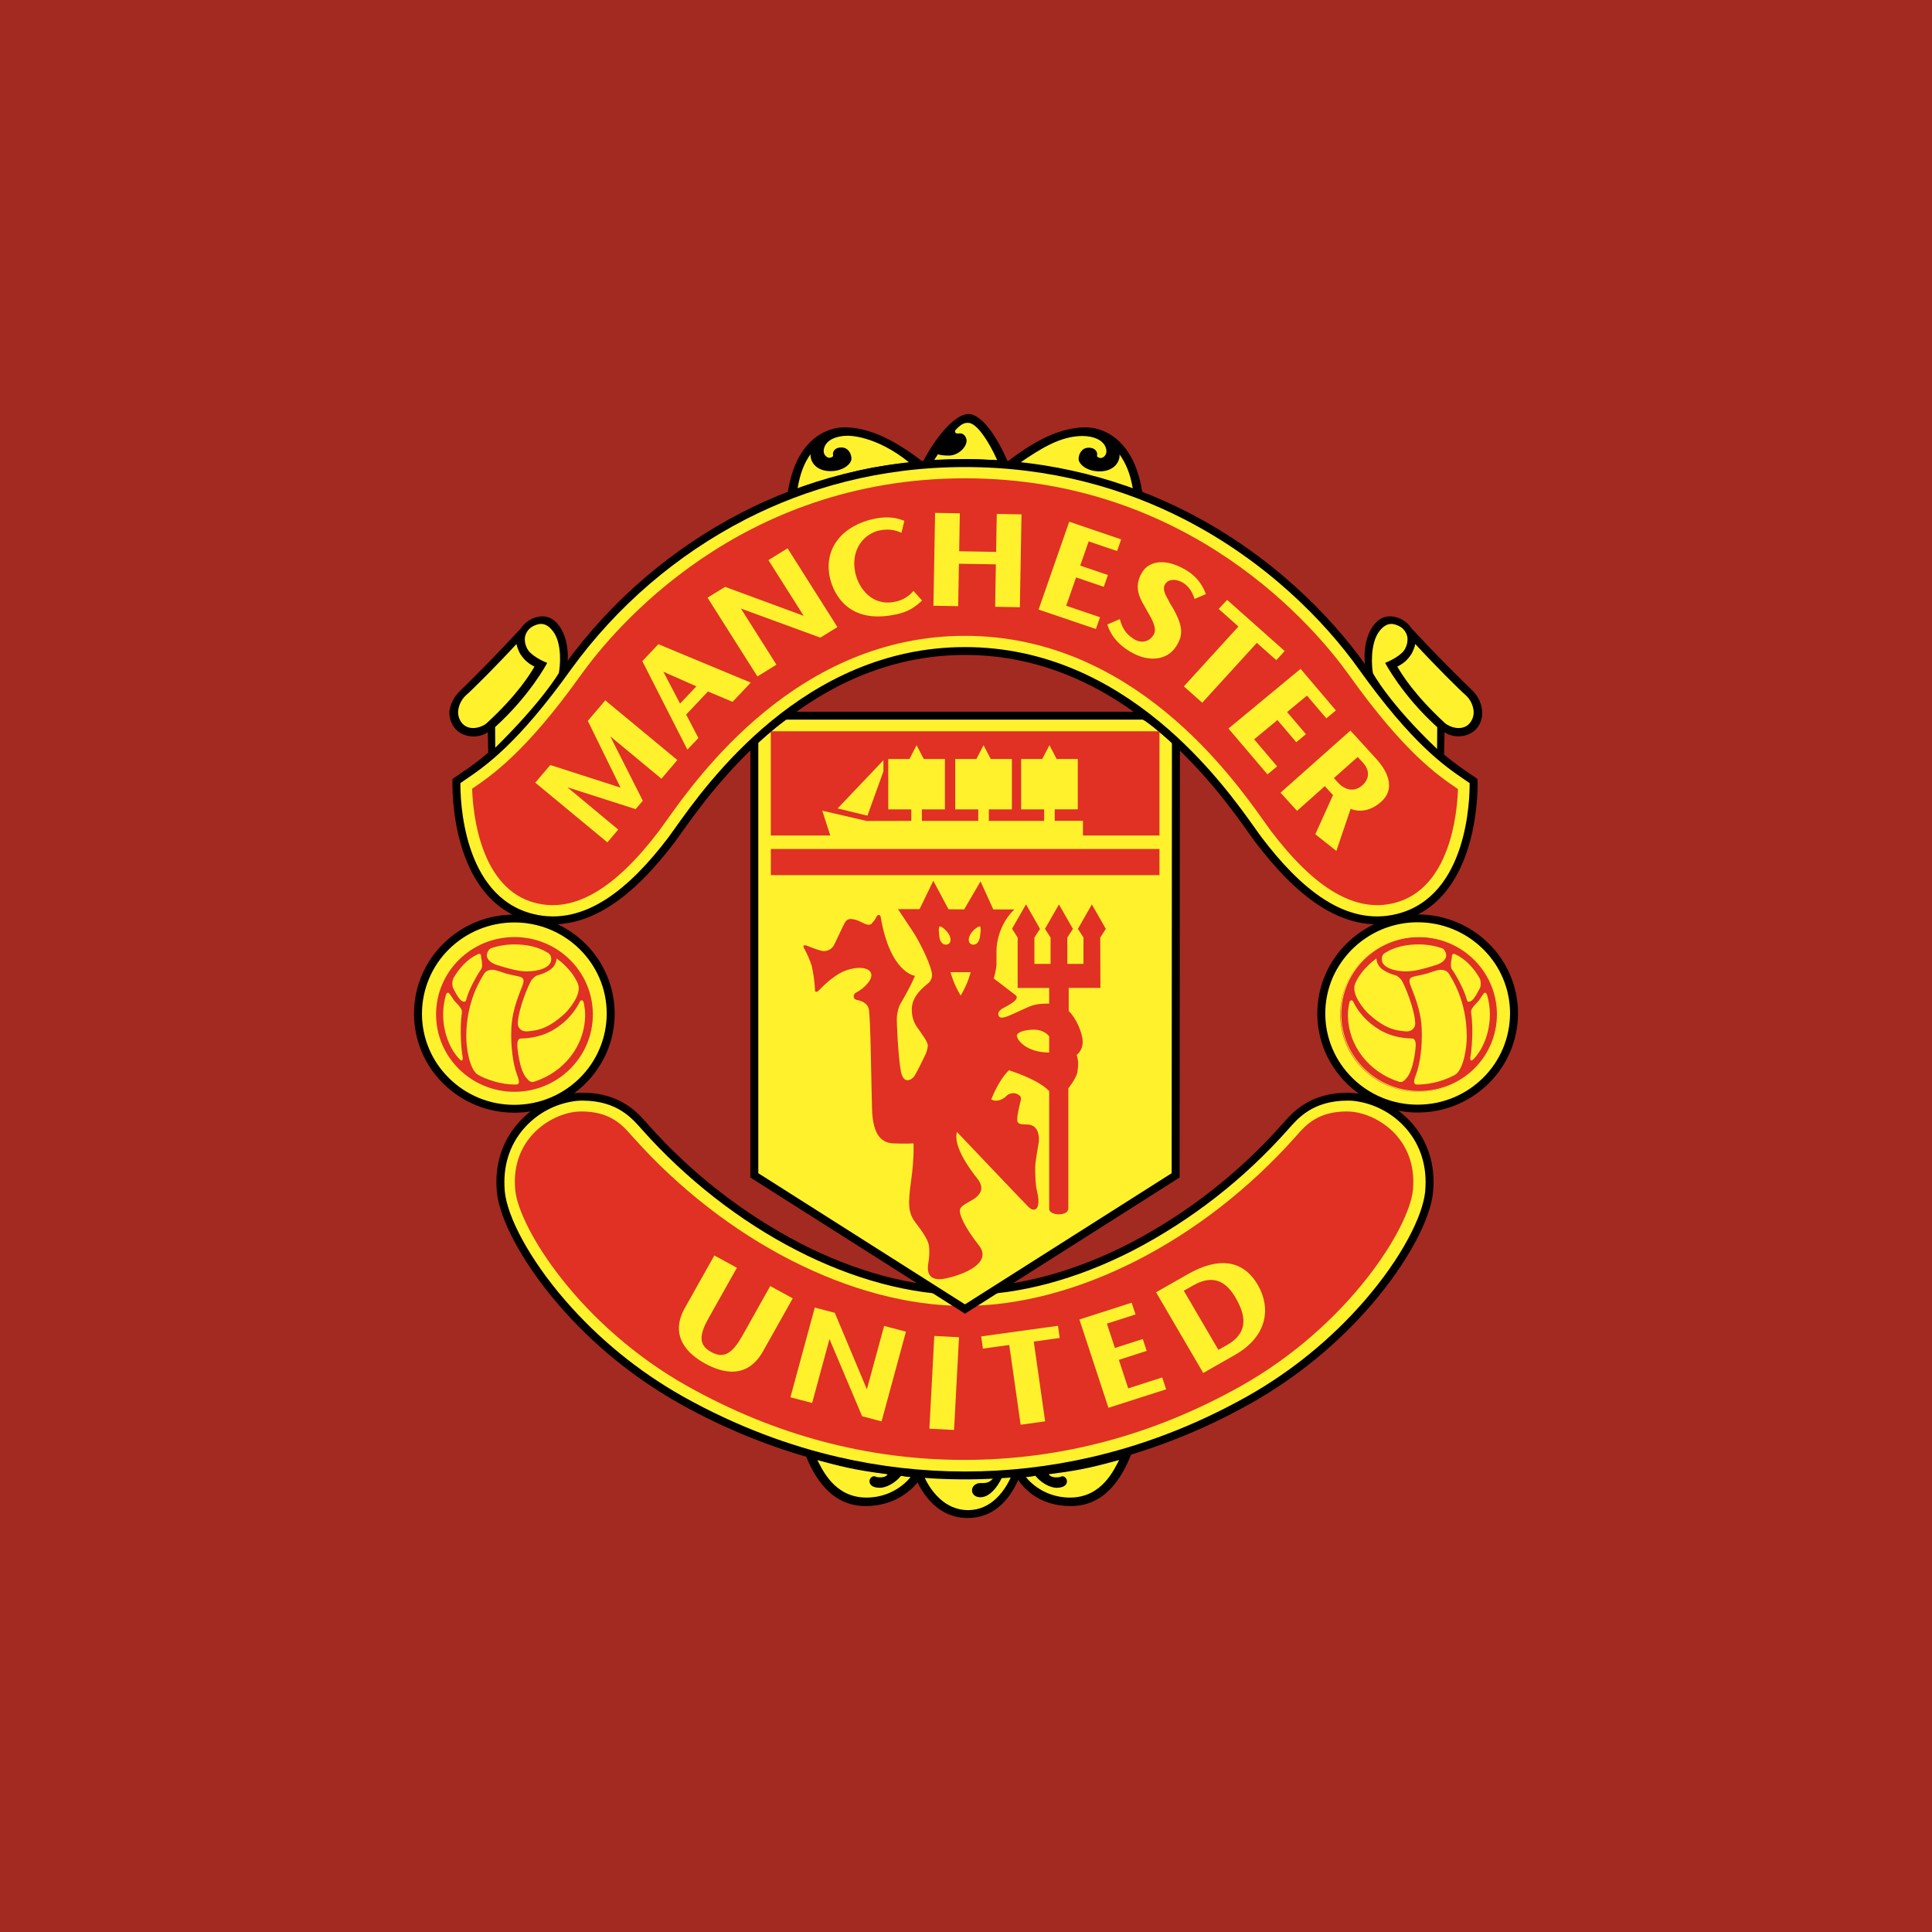 <svg width="56" height="56" viewBox="0 0 56 56" fill="none" xmlns="http://www.w3.org/2000/svg">
<rect x="0" y="0" width="56" height="56" fill="#333333" stroke="none"/>
<g clip-path="url(#clip0_2081_840)">
<path d="M0 0H56V56H0V0Z" fill="#A32A21"/>
<path d="M29.587 42.704C29.459 43.08 29.046 44 28.047 44C26.914 44 26.518 42.788 26.499 42.738L26.467 42.622C26.467 42.622 27.444 42.702 27.982 42.702C28.52 42.702 29.439 42.65 29.589 42.622L29.587 42.704Z" fill="black"/>
<path d="M32.562 42.106L32.796 42.136C32.518 42.852 32.019 43.654 31.039 43.654C30.09 43.654 29.619 43.111 29.419 42.746L29.255 42.646C29.255 42.646 30.896 42.593 32.562 42.106ZM23.567 42.106L23.333 42.136C23.61 42.852 24.11 43.654 25.09 43.654C26.039 43.654 26.552 43.08 26.762 42.746L26.874 42.646C26.874 42.646 25.233 42.593 23.567 42.106Z" fill="black"/>
<path d="M28.843 42.778C28.689 42.998 28.587 42.988 28.402 42.988C28.309 42.988 28.17 43.064 28.174 43.201C28.177 43.309 28.266 43.399 28.417 43.399C28.752 43.399 29.007 42.937 29.079 42.742C29.079 42.742 29.277 42.733 29.335 42.728C29.335 42.728 28.98 43.771 28.06 43.771C27.138 43.771 26.762 42.739 26.762 42.739C26.762 42.739 27.538 42.786 27.982 42.786C28.427 42.786 28.71 42.784 28.843 42.778ZM32.44 42.319C31.838 42.479 31.41 42.609 30.4 42.73C30.4 42.73 30.432 42.833 30.652 42.822C30.736 42.817 30.747 42.797 30.778 42.792C30.841 42.78 30.936 42.844 30.925 42.952C30.917 43.029 30.851 43.124 30.627 43.124C30.404 43.124 30.142 42.944 30.011 42.776C30.011 42.776 29.877 42.806 29.738 42.814C29.738 42.814 30.168 43.408 31.015 43.408C31.948 43.408 32.293 42.586 32.44 42.319Z" fill="#FFF22D"/>
<path d="M23.69 42.32C24.291 42.48 24.718 42.608 25.728 42.73C25.728 42.73 25.697 42.833 25.478 42.821C25.393 42.817 25.382 42.797 25.35 42.791C25.288 42.78 25.192 42.844 25.204 42.953C25.212 43.028 25.278 43.124 25.501 43.124C25.725 43.124 25.986 42.944 26.118 42.776C26.118 42.776 26.253 42.806 26.392 42.814C26.392 42.814 25.962 43.408 25.114 43.408C24.18 43.408 23.836 42.587 23.69 42.32ZM27.97 37.423C31.185 37.423 34.748 35.475 37.245 32.667C37.515 32.363 37.974 31.787 39.061 31.787C39.403 31.798 39.738 31.88 40.046 32.028C40.354 32.176 40.628 32.387 40.851 32.646C41.073 32.906 41.239 33.209 41.337 33.536C41.436 33.864 41.465 34.208 41.423 34.547C41.299 35.845 39.419 38.771 36.205 40.574C32.99 42.378 30.029 42.766 27.971 42.766C25.911 42.766 22.951 42.378 19.736 40.574C16.521 38.771 14.642 35.844 14.517 34.546C14.476 34.207 14.505 33.863 14.604 33.536C14.703 33.209 14.868 32.906 15.091 32.646C15.313 32.387 15.587 32.176 15.895 32.029C16.203 31.881 16.538 31.799 16.88 31.788C17.967 31.788 18.426 32.364 18.696 32.667C21.193 35.475 24.756 37.423 27.97 37.423Z" fill="#FFF22D"/>
<path d="M27.97 37.31C29.528 37.31 31.17 36.845 32.732 36.045C34.406 35.174 35.907 34.004 37.159 32.592C37.298 32.436 37.485 32.21 37.784 32.019C38.085 31.826 38.492 31.674 39.061 31.674C39.121 31.674 39.183 31.677 39.25 31.684C39.774 31.732 40.35 31.982 40.794 32.417C41.239 32.853 41.553 33.474 41.553 34.263C41.553 34.355 41.548 34.453 41.538 34.557C41.468 35.303 40.84 36.562 39.731 37.843C38.745 38.978 37.572 39.935 36.262 40.673C34.828 41.483 33.285 42.085 31.68 42.458C29.24 43.021 26.701 43.021 24.261 42.458C22.657 42.084 21.114 41.483 19.68 40.673C18.37 39.935 17.196 38.978 16.21 37.843C15.102 36.563 14.474 35.303 14.403 34.557C14.393 34.459 14.388 34.361 14.388 34.263C14.388 33.473 14.703 32.853 15.148 32.417C15.566 32.006 16.11 31.747 16.692 31.683C16.758 31.677 16.821 31.673 16.88 31.673C17.45 31.673 17.857 31.826 18.157 32.019C18.457 32.209 18.644 32.436 18.783 32.592C20.035 34.004 21.536 35.174 23.21 36.045C24.77 36.845 26.413 37.309 27.97 37.309V37.31ZM27.97 37.537C26.375 37.537 24.696 37.064 23.103 36.247C21.453 35.401 19.892 34.184 18.609 32.742C18.478 32.595 18.301 32.382 18.031 32.209C17.764 32.038 17.398 31.902 16.88 31.902C16.824 31.902 16.768 31.905 16.713 31.91C16.183 31.969 15.689 32.205 15.31 32.579C14.905 32.976 14.62 33.541 14.62 34.263C14.62 34.354 14.624 34.445 14.632 34.536C14.7 35.242 15.308 36.451 16.386 37.696C17.354 38.811 18.507 39.751 19.793 40.476C21.39 41.371 22.923 41.916 24.313 42.236C26.72 42.791 29.221 42.791 31.628 42.236C33.018 41.916 34.551 41.371 36.148 40.476C37.435 39.751 38.587 38.811 39.556 37.696C40.633 36.451 41.242 35.242 41.309 34.536C41.318 34.446 41.322 34.354 41.322 34.263C41.322 33.542 41.036 32.976 40.632 32.579C40.252 32.204 39.758 31.968 39.228 31.909C39.172 31.904 39.117 31.902 39.061 31.902C38.544 31.902 38.178 32.038 37.91 32.209C37.64 32.382 37.463 32.595 37.332 32.742C36.061 34.175 34.538 35.363 32.839 36.247C31.245 37.064 29.567 37.537 27.971 37.537H27.97Z" fill="black"/>
<path d="M18.335 32.946L18.297 32.904C18.041 32.614 17.691 32.216 16.853 32.216C16.365 32.216 15.813 32.474 15.445 32.873C15.17 33.17 14.858 33.694 14.935 34.494C15.039 35.588 16.798 38.424 19.93 40.181C22.455 41.597 25.151 42.316 27.944 42.316C30.738 42.316 33.434 41.597 35.958 40.181C39.09 38.423 40.849 35.588 40.954 34.494C41.03 33.694 40.719 33.171 40.444 32.873C40.077 32.474 39.524 32.216 39.035 32.216C38.198 32.216 37.847 32.614 37.591 32.904L37.554 32.946C34.862 35.972 31.18 37.852 27.944 37.852C24.709 37.852 21.027 35.972 18.335 32.946Z" fill="#E03124"/>
<path d="M38.299 29.376C38.299 27.854 39.549 26.619 41.091 26.619C42.634 26.619 43.884 27.854 43.884 29.376C43.884 30.899 42.634 32.133 41.091 32.133C39.549 32.133 38.299 30.899 38.299 29.376Z" fill="#FFF22D"/>
<path d="M38.183 29.376C38.183 28.583 38.508 27.866 39.035 27.346C39.583 26.805 40.322 26.503 41.091 26.505C41.894 26.505 42.621 26.826 43.148 27.345C43.418 27.61 43.633 27.926 43.779 28.274C43.925 28.623 44.001 28.997 44.001 29.375C44.001 29.753 43.925 30.128 43.779 30.477C43.633 30.825 43.418 31.141 43.148 31.406C42.6 31.946 41.861 32.249 41.091 32.247C40.519 32.248 39.959 32.08 39.481 31.765C39.003 31.45 38.628 31.001 38.403 30.475C38.257 30.127 38.182 29.753 38.183 29.376ZM38.414 29.376C38.414 30.106 38.714 30.766 39.198 31.245C39.702 31.742 40.383 32.021 41.091 32.019C41.831 32.019 42.5 31.723 42.984 31.245C43.232 31.001 43.429 30.71 43.564 30.389C43.698 30.068 43.768 29.724 43.769 29.376C43.77 29.028 43.701 28.683 43.566 28.362C43.431 28.041 43.233 27.75 42.984 27.507C42.48 27.009 41.799 26.731 41.091 26.733C40.564 26.732 40.049 26.887 39.609 27.177C39.169 27.467 38.824 27.88 38.617 28.365C38.483 28.685 38.414 29.029 38.414 29.376Z" fill="black"/>
<path d="M12.115 29.38C12.115 27.859 13.365 26.624 14.908 26.624C16.451 26.624 17.701 27.859 17.701 29.381C17.701 30.904 16.451 32.138 14.908 32.138C13.366 32.138 12.115 30.904 12.115 29.381V29.38Z" fill="#FFF22D"/>
<path d="M12 29.38C12 28.588 12.325 27.87 12.852 27.35C13.123 27.081 13.444 26.869 13.797 26.725C14.15 26.581 14.528 26.508 14.909 26.51C15.712 26.51 16.439 26.831 16.965 27.35C17.234 27.615 17.448 27.931 17.594 28.279C17.74 28.628 17.816 29.002 17.817 29.38C17.817 30.174 17.491 30.891 16.965 31.411C16.418 31.953 15.679 32.255 14.909 32.252C14.139 32.254 13.4 31.952 12.852 31.412C12.582 31.147 12.367 30.831 12.221 30.482C12.075 30.133 12 29.758 12 29.38ZM12.231 29.38C12.23 29.728 12.299 30.073 12.434 30.394C12.568 30.715 12.766 31.006 13.015 31.25C13.264 31.497 13.56 31.692 13.884 31.825C14.209 31.958 14.557 32.025 14.908 32.024C15.648 32.024 16.317 31.728 16.801 31.25C17.049 31.006 17.246 30.714 17.381 30.393C17.516 30.073 17.585 29.728 17.586 29.38C17.586 28.651 17.286 27.99 16.801 27.512C16.297 27.015 15.617 26.736 14.909 26.738C14.2 26.737 13.52 27.015 13.015 27.512C12.767 27.756 12.57 28.047 12.436 28.368C12.301 28.689 12.232 29.033 12.231 29.381V29.38Z" fill="black"/>
<path d="M41.856 21.96L41.871 21.223C42.1 21.393 42.534 21.399 42.789 21.131C42.85 21.063 42.897 20.983 42.926 20.896C42.956 20.809 42.968 20.718 42.961 20.626C42.946 20.396 42.847 20.18 42.683 20.019C42.076 19.432 41.485 18.829 40.911 18.21C40.837 18.097 40.734 18.005 40.613 17.944C40.495 17.892 40.089 17.709 39.778 18.174C39.498 18.597 39.538 19.194 39.589 19.411L40.472 20.595C40.772 20.971 41.622 21.775 41.856 21.961V21.96ZM23.05 14.284C24.16 13.917 25.172 13.614 26.536 13.494L23.05 14.284Z" fill="black"/>
<path d="M23.05 14.287C24.16 13.919 25.171 13.617 26.536 13.497L26.744 13.381C25.981 12.789 25.224 12.386 24.471 12.386C23.997 12.386 23.036 12.703 22.82 14.377L23.05 14.287ZM32.894 14.287C31.784 13.919 30.773 13.617 29.409 13.497L29.201 13.381C29.963 12.789 30.72 12.386 31.473 12.386C31.947 12.386 32.909 12.703 33.125 14.377L32.894 14.287ZM27.062 13.328C27.287 13.318 27.808 13.306 28.016 13.306C28.224 13.306 28.799 13.333 28.925 13.342L27.062 13.328Z" fill="black"/>
<path d="M26.718 13.44C27.276 12.384 27.788 12 28.07 12C28.423 12 28.837 12.556 29.162 13.27L29.23 13.431L28.948 13.408C28.756 13.374 28.224 13.368 28.016 13.368C27.808 13.368 27.357 13.368 27.086 13.391L26.718 13.44Z" fill="black"/>
<path d="M25.627 38.432L25.127 40.27L24.197 38.053L23.617 37.9L22.911 40.5L23.54 40.667L24.043 38.813L24.989 41.05L25.553 41.2L26.259 38.599L25.627 38.432ZM27.797 38.76L27.081 38.723L26.939 41.411L27.654 41.448L27.797 38.76ZM28.44 38.737L28.49 39.091L29.254 38.985L29.584 41.297L30.294 41.198L29.964 38.887L30.716 38.782L30.666 38.429L28.44 38.737ZM35.828 37.641C36.175 38.241 36.105 38.678 35.57 38.983L35.316 39.127L34.313 37.413L34.587 37.257C35.227 36.892 35.59 37.217 35.828 37.641ZM34.433 36.931L33.509 37.457L34.877 39.797L35.794 39.274C36.749 38.729 36.837 37.908 36.463 37.252C36.011 36.472 35.269 36.455 34.433 36.931ZM32.702 40.243L32.43 39.416L33.238 39.156L33.124 38.813L32.316 39.072L32.084 38.366L32.914 38.1L32.802 37.76L31.287 38.246L32.129 40.806L33.801 40.27L33.687 39.926L32.702 40.243ZM22.326 37.276L21.519 38.715C21.275 39.148 21.024 39.423 20.613 39.188C20.205 38.966 20.3 38.633 20.549 38.188L21.359 36.747L20.706 36.39L19.851 37.912C19.38 38.752 19.974 39.269 20.435 39.522C20.932 39.793 21.652 39.995 22.12 39.162L22.978 37.633L22.326 37.276ZM21.864 21.463V34.07L27.971 37.944L34.077 34.07L34.084 21.484C33.891 21.314 33.484 20.939 33.164 20.745H22.749C22.44 20.968 22.145 21.208 21.864 21.465V21.463Z" fill="#FFF22D"/>
<path d="M21.98 21.463V34.006L27.97 37.808L33.961 34.006L33.969 21.483H34.2L34.192 34.068V34.13L34.139 34.164L28.033 38.039L27.97 38.079L27.908 38.039L21.802 34.164L21.749 34.13V21.463H21.98Z" fill="black"/>
<path d="M34.008 21.57L33.936 21.505C33.727 21.319 33.377 21.008 33.103 20.843L33.223 20.648C33.52 20.826 33.877 21.145 34.091 21.335L34.162 21.398L34.008 21.57Z" fill="black"/>
<path d="M33.164 20.859H22.749V20.63H33.164V20.859Z" fill="black"/>
<path d="M22.816 20.838C22.658 20.951 22.504 21.069 22.354 21.192C22.165 21.345 21.995 21.492 21.949 21.541L21.779 21.386C21.83 21.331 22.01 21.176 22.207 21.016C22.362 20.889 22.52 20.768 22.683 20.651L22.816 20.838Z" fill="black"/>
<path d="M28.402 26.855C28.359 26.837 28.207 26.957 28.138 27.066C28.068 27.174 28.048 27.314 28.147 27.366C28.245 27.417 28.369 27.35 28.399 27.18C28.416 27.08 28.449 26.875 28.402 26.855ZM27.233 27.18C27.259 27.351 27.386 27.417 27.485 27.365C27.583 27.315 27.563 27.175 27.494 27.065C27.424 26.957 27.281 26.836 27.238 26.855C27.192 26.875 27.218 27.083 27.233 27.18ZM27.846 28.857C28.051 28.525 28.136 28.179 28.136 28.179H27.55C27.55 28.179 27.644 28.533 27.846 28.857ZM27.947 26.36L28.421 25.546L28.791 26.36H29.404C29.034 26.703 28.884 27.22 28.884 27.563V27.939C28.884 28.099 28.804 28.362 28.804 28.362C28.804 28.362 29.334 28.762 29.416 28.83C29.451 28.858 29.487 28.875 29.462 28.944C29.42 29.062 29.062 29.22 29.023 29.252C28.943 29.321 28.92 29.366 28.943 29.435C28.967 29.503 29.034 29.515 29.173 29.469C29.312 29.423 29.601 29.275 29.844 29.172C30.087 29.07 30.411 29.092 30.411 29.092V28.636H29.497V27.175L29.335 26.919L29.74 26.212L30.145 26.924L29.983 27.174V27.939H30.451V27.174L30.289 26.924L30.694 26.215L31.099 26.924L30.937 27.174V27.939H31.405V27.174L31.244 26.924L31.648 26.215L32.053 26.924L31.891 27.174L31.896 28.634L30.977 28.635V29.306C31.186 29.5 31.382 29.937 31.382 30.2C31.382 30.462 31.209 30.576 31.209 30.576C31.266 30.782 31.255 30.867 31.232 31.056C31.208 31.248 30.966 31.546 30.966 31.546V35.027C30.966 35.264 30.411 35.242 30.411 35.039V31.627C30.098 31.284 29.243 31.022 29.243 31.022C28.93 31.33 28.733 31.866 28.733 31.866C28.873 31.958 29.081 31.866 29.162 31.775C29.242 31.684 29.405 31.661 29.497 31.718C29.59 31.775 29.613 31.798 29.578 31.935C29.544 32.072 29.485 32.299 29.485 32.459C29.485 32.619 29.671 32.584 29.809 32.596C30.087 32.619 30.133 32.926 30.11 33.098C30.087 33.269 30.006 33.635 30.006 33.863C30.006 34.091 30.018 34.319 30.041 34.445C30.064 34.57 30.111 34.708 30.098 34.867C30.083 35.084 29.948 35.119 29.809 34.982C29.671 34.845 27.739 32.812 27.739 32.812C27.612 33.223 28.144 33.932 28.318 34.148C28.491 34.365 28.479 34.525 28.329 34.673C28.179 34.822 27.889 34.901 27.832 35.039C27.774 35.176 27.971 35.586 28.375 36.1C28.78 36.614 27.913 36.956 27.392 37.06C26.872 37.162 26.872 36.808 26.907 36.614C26.937 36.456 26.944 36.295 26.93 36.134C26.918 35.964 26.756 35.724 26.537 35.438C26.317 35.153 26.317 34.89 26.409 34.228C26.502 33.566 26.479 33.143 26.479 33.143C26.479 33.143 26.247 33.155 25.912 33.143C25.577 33.133 25.299 32.939 25.276 32.14C25.253 31.34 25.234 29.435 25.18 29.237C25.126 29.039 24.91 29.001 24.817 28.978C24.725 28.955 24.718 28.818 24.811 28.772C25.051 28.653 25.341 28.362 25.234 28.179C25.126 27.996 24.702 28.034 24.417 28.171C24.131 28.308 23.831 28.605 23.753 28.689C23.676 28.772 23.615 28.772 23.623 28.681C23.61 28.453 23.579 28.226 23.53 28.003C23.473 27.824 23.398 27.651 23.306 27.486C23.26 27.41 23.306 27.38 23.384 27.41C23.461 27.44 23.63 27.51 23.792 27.555C23.869 27.577 23.951 27.571 24.023 27.537C24.095 27.503 24.152 27.445 24.185 27.372C24.262 27.22 24.409 26.892 24.485 26.748C24.563 26.603 24.686 26.634 24.787 26.657C24.887 26.68 24.98 26.741 25.072 26.779C25.164 26.817 25.242 26.809 25.272 26.763C25.303 26.718 25.342 26.703 25.396 26.588C25.45 26.474 25.519 26.528 25.526 26.573C25.803 28.21 26.521 28.285 26.521 28.285C26.413 28.559 26.159 28.993 26.097 29.1C26.036 29.206 26.013 29.35 25.997 29.465C25.982 29.579 26.036 30.659 26.113 31.055C26.19 31.451 26.437 31.3 26.513 31.178C26.591 31.056 26.83 30.554 26.83 30.554C26.83 30.554 26.892 30.417 26.892 30.302C26.892 30.188 26.692 29.937 26.645 29.861C26.599 29.785 26.429 29.633 26.429 29.251C26.429 28.871 26.776 28.605 26.899 28.506C26.945 28.468 26.98 28.418 26.999 28.362C27.018 28.305 27.021 28.244 27.007 28.186C26.953 27.892 26.637 27.273 26.483 27.037C26.329 26.801 26.028 26.352 26.028 26.352H26.653L27.053 25.53L27.493 26.356L27.947 26.36ZM30.411 30.508V30.04C30.411 30.04 30.283 29.846 29.971 29.846C29.659 29.846 29.474 29.937 29.474 30.017C29.474 30.143 29.751 30.508 30.411 30.508ZM22.342 24.608H33.608V25.366H22.343V24.608H22.342ZM22.342 24.218V21.197H33.608V24.217H22.343L22.342 24.218Z" fill="#E03124"/>
<path d="M31.39 24.308V23.792H30.572V23.459H31.24V22H30.627L30.419 21.6L30.21 22H29.598V23.46H30.265V23.793H28.662V23.46H29.33V22H28.717L28.509 21.6L28.301 22H27.688V23.46H28.355V23.793H26.721V23.46H27.389V22H26.776L26.568 21.6L26.36 22H25.747V23.46H26.414V23.793L25.122 23.796L23.835 23.499L24.095 24.309L31.39 24.308Z" fill="#FFF22D"/>
<path d="M24.28 23.433L25.143 23.643L25.606 22.359V22.036L24.279 23.433H24.28ZM26.363 13.413C25.025 13.53 24.203 13.81 23.115 14.17C23.196 13.708 23.305 13.435 23.494 13.163C23.479 13.402 23.676 13.656 24.069 13.656C24.462 13.656 24.68 13.432 24.68 13.298C24.68 13.164 24.598 12.97 24.386 12.97C24.175 12.97 24.13 13.119 24.145 13.179C24.16 13.239 24.115 13.253 24.054 13.269C23.994 13.283 23.827 13.193 23.888 12.985C23.954 12.755 24.235 12.631 24.568 12.631C24.568 12.631 25.358 12.599 26.363 13.412V13.413ZM32.839 14.179C31.752 13.819 30.892 13.539 29.554 13.421C30.17 12.998 30.744 12.638 31.377 12.638C31.709 12.638 31.99 12.763 32.057 12.992C32.117 13.202 31.951 13.29 31.89 13.275C31.83 13.261 31.785 13.245 31.8 13.186C31.815 13.126 31.77 12.977 31.558 12.977C31.346 12.977 31.264 13.171 31.264 13.305C31.264 13.44 31.482 13.663 31.875 13.663C32.268 13.663 32.465 13.409 32.451 13.171C32.639 13.442 32.758 13.718 32.839 14.179ZM27.187 13.167C27.151 13.224 27.119 13.266 27.081 13.329C27.392 13.316 27.704 13.309 28.016 13.306C28.22 13.306 28.783 13.333 28.906 13.342C28.707 12.887 28.331 12.258 28.069 12.258C28.017 12.258 27.902 12.231 27.686 12.476C27.686 12.476 27.653 12.585 27.79 12.564C27.963 12.538 28.03 12.714 28.016 12.803C27.986 13.007 27.744 13.205 27.502 13.205C27.261 13.205 27.187 13.167 27.187 13.167Z" fill="#FFF22D"/>
<path d="M15.54 20.595L16.422 19.411C16.472 19.194 16.514 18.597 16.232 18.175C15.922 17.709 15.515 17.893 15.398 17.945C15.277 18.006 15.174 18.097 15.1 18.21C15.1 18.21 14.253 19.134 13.316 20.043C13.186 20.169 13.039 20.408 13.027 20.626C13.022 20.719 13.036 20.813 13.068 20.901C13.099 20.989 13.148 21.07 13.211 21.139C13.465 21.407 13.911 21.393 14.139 21.223L14.155 21.961C14.39 21.774 15.238 20.971 15.539 20.595H15.54Z" fill="black"/>
<path d="M27.972 18.87C32.998 18.87 35.861 23.53 36.483 24.348C37.593 25.809 38.95 26.994 40.523 26.601C42.836 26.023 42.713 22.64 42.713 22.64C42.158 22.244 41.206 21.745 39.474 19.321C37.778 16.947 33.939 13.424 27.972 13.424C22.004 13.424 18.164 16.947 16.468 19.321C14.738 21.745 13.785 22.244 13.23 22.64C13.23 22.64 13.107 26.023 15.42 26.6C16.993 26.994 18.35 25.81 19.46 24.348C20.082 23.53 22.945 18.87 27.972 18.87Z" fill="#FFF22D"/>
<path d="M27.971 18.756C32.646 18.756 35.462 22.719 36.379 24.008C36.462 24.125 36.529 24.22 36.575 24.28C37.123 25 37.73 25.653 38.392 26.074C39.04 26.488 39.743 26.678 40.495 26.49C42.549 25.977 42.602 23.133 42.598 22.699L42.454 22.6C41.872 22.204 40.937 21.567 39.38 19.387C38.407 18.024 36.72 16.279 34.325 15.051C32.583 14.158 30.465 13.538 27.971 13.538C25.478 13.538 23.36 14.158 21.617 15.051C19.617 16.081 17.886 17.566 16.563 19.387C15.005 21.567 14.07 22.204 13.488 22.6L13.345 22.699C13.341 23.133 13.394 25.977 15.448 26.49C16.2 26.678 16.902 26.487 17.551 26.074C18.213 25.652 18.82 25 19.368 24.28C19.413 24.22 19.481 24.125 19.564 24.008C20.48 22.718 23.297 18.756 27.971 18.756ZM27.971 18.984C23.417 18.984 20.652 22.874 19.753 24.139C19.687 24.233 19.62 24.325 19.553 24.416C18.99 25.156 18.363 25.828 17.676 26.266C16.976 26.712 16.214 26.917 15.392 26.712C12.988 26.11 13.114 22.647 13.115 22.637L13.116 22.581L13.163 22.547C13.226 22.502 13.289 22.459 13.358 22.413C13.926 22.026 14.84 21.403 16.374 19.256C17.718 17.405 19.478 15.896 21.512 14.849C23.284 13.94 25.438 13.31 27.972 13.31C30.505 13.31 32.659 13.94 34.432 14.849C36.865 16.097 38.58 17.87 39.569 19.256C41.103 21.403 42.017 22.026 42.585 22.413C42.654 22.459 42.717 22.503 42.78 22.547L42.827 22.581L42.829 22.637C42.829 22.647 42.955 26.11 40.551 26.712C39.73 26.917 38.968 26.712 38.267 26.266C37.58 25.828 36.954 25.156 36.391 24.416C36.335 24.342 36.271 24.251 36.191 24.139C35.291 22.874 32.526 18.984 27.971 18.984Z" fill="black"/>
<path d="M27.97 18.43C32.816 18.43 35.7 22.488 36.649 23.821C36.711 23.91 36.774 23.998 36.838 24.084C38.12 25.772 39.29 26.456 40.413 26.174C42.036 25.769 42.236 23.563 42.259 22.896V22.871L42.239 22.857C41.668 22.468 40.711 21.817 39.109 19.575C38.152 18.235 34.521 13.864 27.97 13.864C21.42 13.864 17.789 18.234 16.831 19.574C15.241 21.801 14.243 22.481 13.706 22.847L13.686 22.861V22.886C13.709 23.556 13.911 25.77 15.528 26.175C16.651 26.455 17.82 25.772 19.102 24.085C19.149 24.023 19.215 23.93 19.292 23.822C20.24 22.488 23.124 18.43 27.97 18.43Z" fill="#E03124"/>
<path d="M17.544 20.3L17.038 20.895L17.987 22.83L15.951 22.174L15.515 22.686L17.605 24.416L17.92 24.046L16.445 22.819L18.424 23.453L18.632 23.209L17.689 21.343L19.172 22.572L19.633 22.03L17.544 20.3ZM20.185 19.894L19.712 20.394L19.227 19.47L20.185 19.894ZM19.083 18.672L18.618 19.164L19.924 21.729L20.244 21.392L19.889 20.712L20.521 20.043L21.234 20.343L21.761 19.786L19.083 18.672ZM22.273 16.235L23.295 17.85L21.018 17.01L20.508 17.324L21.954 19.607L22.506 19.267L21.476 17.639L23.778 18.482L24.273 18.176L22.828 15.893L22.273 16.235ZM30.904 17.558L31.191 16.736L31.994 17.009L32.114 16.667L31.311 16.394L31.555 15.692L32.38 15.972L32.498 15.634L30.992 15.122L30.104 17.668L31.765 18.232L31.885 17.891L30.905 17.558H30.904ZM35.569 17.388L35.324 17.65L35.897 18.16L34.315 19.895L34.847 20.369L36.43 18.634L36.995 19.135L37.237 18.87L35.569 17.387V17.388ZM36.352 21.43L37.027 20.871L37.573 21.514L37.853 21.281L37.307 20.639L37.883 20.162L38.444 20.822L38.722 20.592L37.698 19.387L35.608 21.117L36.738 22.446L37.018 22.214L36.352 21.43ZM39.512 22.115C39.702 22.324 39.703 22.572 39.486 22.765C39.269 22.958 38.996 22.916 38.786 22.688L38.664 22.553L39.354 21.941L39.512 22.115ZM39.149 23.442C39.155 23.448 39.571 23.652 40.032 23.242C40.417 22.9 40.287 22.43 39.886 21.99L39.143 21.176L37.116 22.977L37.596 23.503L38.4 22.787L38.638 23.047L38.125 24.181L38.735 24.665L39.149 23.442ZM28.892 14.897L28.872 15.997L27.802 15.978L27.821 14.878L27.104 14.866L27.056 17.558L27.773 17.57L27.795 16.34L28.865 16.358L28.845 17.588L29.561 17.601L29.609 14.909L28.892 14.897ZM32.774 18.897C33.282 19.199 33.838 19.151 34.097 18.726C34.287 18.429 34.289 18.183 34.062 17.744C34.002 17.617 33.927 17.528 33.875 17.414C33.776 17.229 33.684 17.078 33.771 16.934C33.865 16.78 34.084 16.769 34.284 16.888C34.494 17.012 34.581 17.218 34.623 17.362L34.953 17.221C34.849 16.922 34.639 16.671 34.363 16.516C33.78 16.17 33.305 16.261 33.107 16.586C32.907 16.914 32.964 17.184 33.112 17.464C33.112 17.464 33.208 17.624 33.263 17.731C33.393 17.949 33.546 18.221 33.44 18.396C33.31 18.61 33.083 18.657 32.864 18.523C32.584 18.347 32.518 18.145 32.459 17.946L32.097 18.1C32.177 18.37 32.364 18.654 32.774 18.898V18.897ZM25.34 15.037C24.447 15.225 23.862 15.872 24.055 16.749C24.165 17.222 24.595 18.097 25.949 17.813C26.324 17.743 26.529 17.592 26.727 17.407L26.477 17.127C26.339 17.294 26.147 17.406 25.934 17.443C25.28 17.58 24.889 17.055 24.791 16.603C24.648 15.933 25.042 15.47 25.493 15.375C25.809 15.309 26.003 15.391 26.126 15.441H26.13L26.213 15.097C25.997 15.011 25.74 14.954 25.34 15.037ZM39.797 19.515C39.76 19.355 39.707 18.673 39.969 18.313C40.211 17.982 40.432 18.094 40.55 18.146C40.614 18.177 40.669 18.223 40.712 18.28C40.754 18.337 40.783 18.403 40.795 18.473C40.809 18.61 40.772 18.747 40.693 18.859C40.527 19.072 40.149 19.213 40.149 19.213C40.149 19.213 40.633 20.149 41.659 21.078L41.654 21.709C40.251 20.373 39.797 19.515 39.797 19.515Z" fill="#FFF22D"/>
<path d="M40.501 19.322C40.641 19.558 40.993 20.136 41.875 20.952C42.021 21.087 42.386 21.2 42.592 20.972C42.635 20.923 42.668 20.866 42.689 20.805C42.71 20.743 42.719 20.677 42.714 20.612C42.698 20.442 42.622 20.283 42.499 20.164C42.323 20.015 41.565 19.259 41.021 18.665C41.01 18.773 40.913 18.955 40.913 18.955C40.841 19.056 40.749 19.202 40.501 19.322ZM14.355 21.672L14.351 21.075C15.376 20.146 15.861 19.214 15.861 19.214C15.861 19.214 15.483 19.072 15.317 18.859C15.238 18.747 15.201 18.61 15.215 18.473C15.227 18.403 15.255 18.337 15.298 18.28C15.34 18.224 15.396 18.178 15.459 18.146C15.578 18.094 15.799 17.981 16.04 18.313C16.303 18.673 16.234 19.35 16.197 19.51C16.197 19.51 15.719 20.332 14.355 21.672Z" fill="#FFF22D"/>
<path d="M15.492 19.322C15.353 19.558 15 20.136 14.118 20.952C13.972 21.087 13.608 21.2 13.402 20.972C13.359 20.923 13.326 20.866 13.305 20.804C13.284 20.742 13.275 20.677 13.28 20.612C13.296 20.442 13.372 20.284 13.494 20.165C13.67 20.015 14.428 19.259 14.972 18.665C14.983 18.774 15.079 18.955 15.079 18.955C15.152 19.056 15.245 19.202 15.492 19.322Z" fill="#FFF22D"/>
<path d="M12.64 29.404C12.64 28.165 13.657 27.161 14.912 27.161C16.167 27.161 17.184 28.165 17.184 29.404C17.184 30.643 16.167 31.646 14.912 31.646C13.657 31.646 12.64 30.642 12.64 29.404Z" fill="#E03124"/>
<path d="M16.135 27.78C16.175 27.81 16.273 27.89 16.273 27.89C16.47 28.064 16.647 28.268 16.75 28.511C16.88 28.817 16.48 29.277 16.362 29.386C15.832 29.874 15.502 29.866 15.314 29.892C15.124 29.919 15.004 29.803 15.009 29.663C15.021 29.252 15.317 28.55 15.4 28.42C15.439 28.364 15.49 28.317 15.549 28.281C15.744 28.227 15.934 28.144 16.032 28.034C16.092 27.962 16.128 27.873 16.135 27.78ZM14.235 27.484C14.45 27.412 14.676 27.375 14.903 27.374C15.258 27.374 15.596 27.44 15.883 27.619C15.956 27.665 15.978 27.722 15.978 27.804C15.978 28.068 15.557 28.157 15.276 28.157C14.996 28.157 14.652 28.047 14.408 27.972C14.164 27.897 14.11 27.756 14.11 27.694C14.11 27.633 14.158 27.509 14.235 27.484ZM13.335 30.715C13.049 30.436 12.845 29.935 12.845 29.405C12.845 29.2 12.876 29.002 12.933 28.815C12.933 28.815 12.981 28.73 13.028 28.803C13.062 28.855 13.107 28.908 13.148 28.978C13.188 29.049 13.411 29.215 13.39 29.347C13.312 29.843 13.382 30.505 13.406 30.613C13.429 30.721 13.395 30.773 13.336 30.715H13.335ZM13.39 29.015C13.289 28.959 13.168 28.705 13.129 28.629C13.1 28.54 13.104 28.443 13.141 28.356C13.308 28.064 13.546 27.798 13.855 27.656C13.89 27.64 13.945 27.639 13.945 27.726C13.945 27.773 13.969 27.849 13.97 27.896C13.971 27.942 13.992 28.042 13.93 28.119C13.867 28.196 13.59 28.674 13.523 28.945C13.508 29.007 13.492 29.07 13.39 29.015ZM14.947 31.435H14.903C14.524 31.435 14.11 31.295 13.864 31.159C13.61 31.019 13.515 30.378 13.515 30.049C13.515 28.992 13.957 28.356 14.027 28.232C14.097 28.109 14.254 28.093 14.372 28.124C14.489 28.155 14.534 28.179 14.669 28.219C14.742 28.24 14.888 28.27 14.997 28.294C15.107 28.317 15.224 28.34 15.154 28.541C15.084 28.741 14.847 29.228 14.822 29.802C14.798 30.322 14.868 30.838 14.988 31.156C15.065 31.361 15.064 31.439 14.947 31.436V31.435ZM15.487 31.353C15.368 31.391 15.314 31.308 15.259 31.246C15.049 31.008 14.994 30.367 14.994 30.282C14.994 30.197 15.024 30.104 15.085 30.103C15.598 30.09 15.963 29.943 16.298 29.671C16.633 29.399 16.778 29.092 16.808 29.032C16.838 28.972 16.905 28.982 16.921 29.07C16.934 29.14 16.961 29.268 16.961 29.405C16.96 30.326 16.331 31.083 15.486 31.353H15.487Z" fill="#FFF22D"/>
<path d="M43.389 29.404C43.389 28.165 42.371 27.161 41.117 27.161C39.862 27.161 38.845 28.165 38.845 29.404C38.845 30.643 39.862 31.646 41.117 31.646C42.371 31.646 43.389 30.642 43.389 29.404Z" fill="#E03124"/>
<path d="M39.998 28.034C40.096 28.144 40.286 28.227 40.481 28.281C40.481 28.281 40.575 28.335 40.63 28.421C40.713 28.55 41.008 29.251 41.021 29.663C41.025 29.803 40.906 29.919 40.716 29.893C40.527 29.865 40.197 29.873 39.668 29.385C39.551 29.277 39.15 28.817 39.28 28.511C39.383 28.267 39.56 28.064 39.757 27.891L39.895 27.779C39.895 27.779 39.899 27.925 39.998 28.034ZM41.92 27.694C41.92 27.757 41.866 27.897 41.622 27.972C41.378 28.047 41.035 28.157 40.754 28.157C40.474 28.157 40.052 28.067 40.052 27.804C40.052 27.722 40.074 27.664 40.147 27.619C40.434 27.439 40.772 27.374 41.127 27.374C41.362 27.374 41.586 27.414 41.796 27.484C41.873 27.509 41.92 27.633 41.92 27.694ZM42.624 30.613C42.647 30.504 42.718 29.843 42.64 29.347C42.62 29.215 42.841 29.049 42.882 28.978C42.923 28.908 42.968 28.854 43.002 28.803C43.048 28.73 43.097 28.815 43.097 28.815C43.155 29.006 43.185 29.205 43.185 29.405C43.185 29.935 42.98 30.435 42.695 30.715C42.635 30.773 42.599 30.721 42.624 30.613ZM42.507 28.945C42.439 28.675 42.163 28.196 42.1 28.119C42.037 28.042 42.058 27.942 42.059 27.896C42.06 27.849 42.084 27.773 42.084 27.726C42.084 27.639 42.139 27.641 42.174 27.656C42.484 27.798 42.722 28.064 42.889 28.356C42.927 28.423 42.929 28.574 42.901 28.629C42.861 28.705 42.741 28.959 42.639 29.015C42.539 29.07 42.522 29.007 42.507 28.945ZM41.042 31.155C41.162 30.839 41.232 30.321 41.208 29.802C41.182 29.228 40.947 28.742 40.876 28.542C40.806 28.34 40.923 28.317 41.033 28.294C41.143 28.271 41.288 28.241 41.362 28.219C41.496 28.179 41.541 28.155 41.659 28.124C41.776 28.094 41.932 28.109 42.003 28.232C42.073 28.356 42.515 28.992 42.515 30.05C42.515 30.378 42.42 31.018 42.166 31.159C41.846 31.33 41.49 31.425 41.127 31.436H41.084C40.966 31.439 40.964 31.36 41.042 31.155ZM39.07 29.405C39.07 29.268 39.097 29.14 39.11 29.07C39.126 28.983 39.191 28.972 39.222 29.032C39.252 29.092 39.397 29.399 39.732 29.671C40.067 29.942 40.432 30.091 40.945 30.103C41.005 30.104 41.036 30.197 41.036 30.283C41.036 30.367 40.982 31.008 40.77 31.246C40.716 31.308 40.662 31.391 40.544 31.353C39.699 31.083 39.07 30.326 39.07 29.405Z" fill="#FFF22D"/>
<path d="M38.855 29.392C38.854 29.095 38.913 28.801 39.028 28.527C39.143 28.253 39.312 28.005 39.524 27.798C39.954 27.373 40.534 27.136 41.138 27.138C41.768 27.138 42.34 27.39 42.753 27.798C42.965 28.006 43.133 28.253 43.248 28.527C43.363 28.801 43.423 29.095 43.423 29.392C43.423 29.689 43.363 29.983 43.248 30.256C43.133 30.53 42.965 30.778 42.753 30.986C42.34 31.393 41.769 31.646 41.138 31.646C40.534 31.646 39.954 31.409 39.523 30.986C39.312 30.777 39.144 30.529 39.03 30.256C38.915 29.982 38.856 29.688 38.855 29.392ZM38.878 29.392C38.878 30.008 39.131 30.566 39.54 30.97C39.966 31.389 40.54 31.624 41.138 31.623C41.763 31.623 42.328 31.373 42.737 30.97C42.947 30.764 43.114 30.518 43.227 30.247C43.341 29.977 43.4 29.686 43.4 29.392C43.4 29.098 43.341 28.807 43.227 28.536C43.114 28.265 42.947 28.02 42.737 27.814C42.527 27.605 42.277 27.44 42.003 27.327C41.728 27.215 41.434 27.158 41.138 27.16C40.54 27.16 39.966 27.395 39.54 27.814C39.331 28.02 39.165 28.266 39.051 28.537C38.938 28.807 38.879 29.098 38.878 29.392Z" fill="#FDE62F"/>
</g>
<defs>
<clipPath id="clip0_2081_840">
<rect width="56" height="56" fill="white"/>
</clipPath>
</defs>
</svg>
